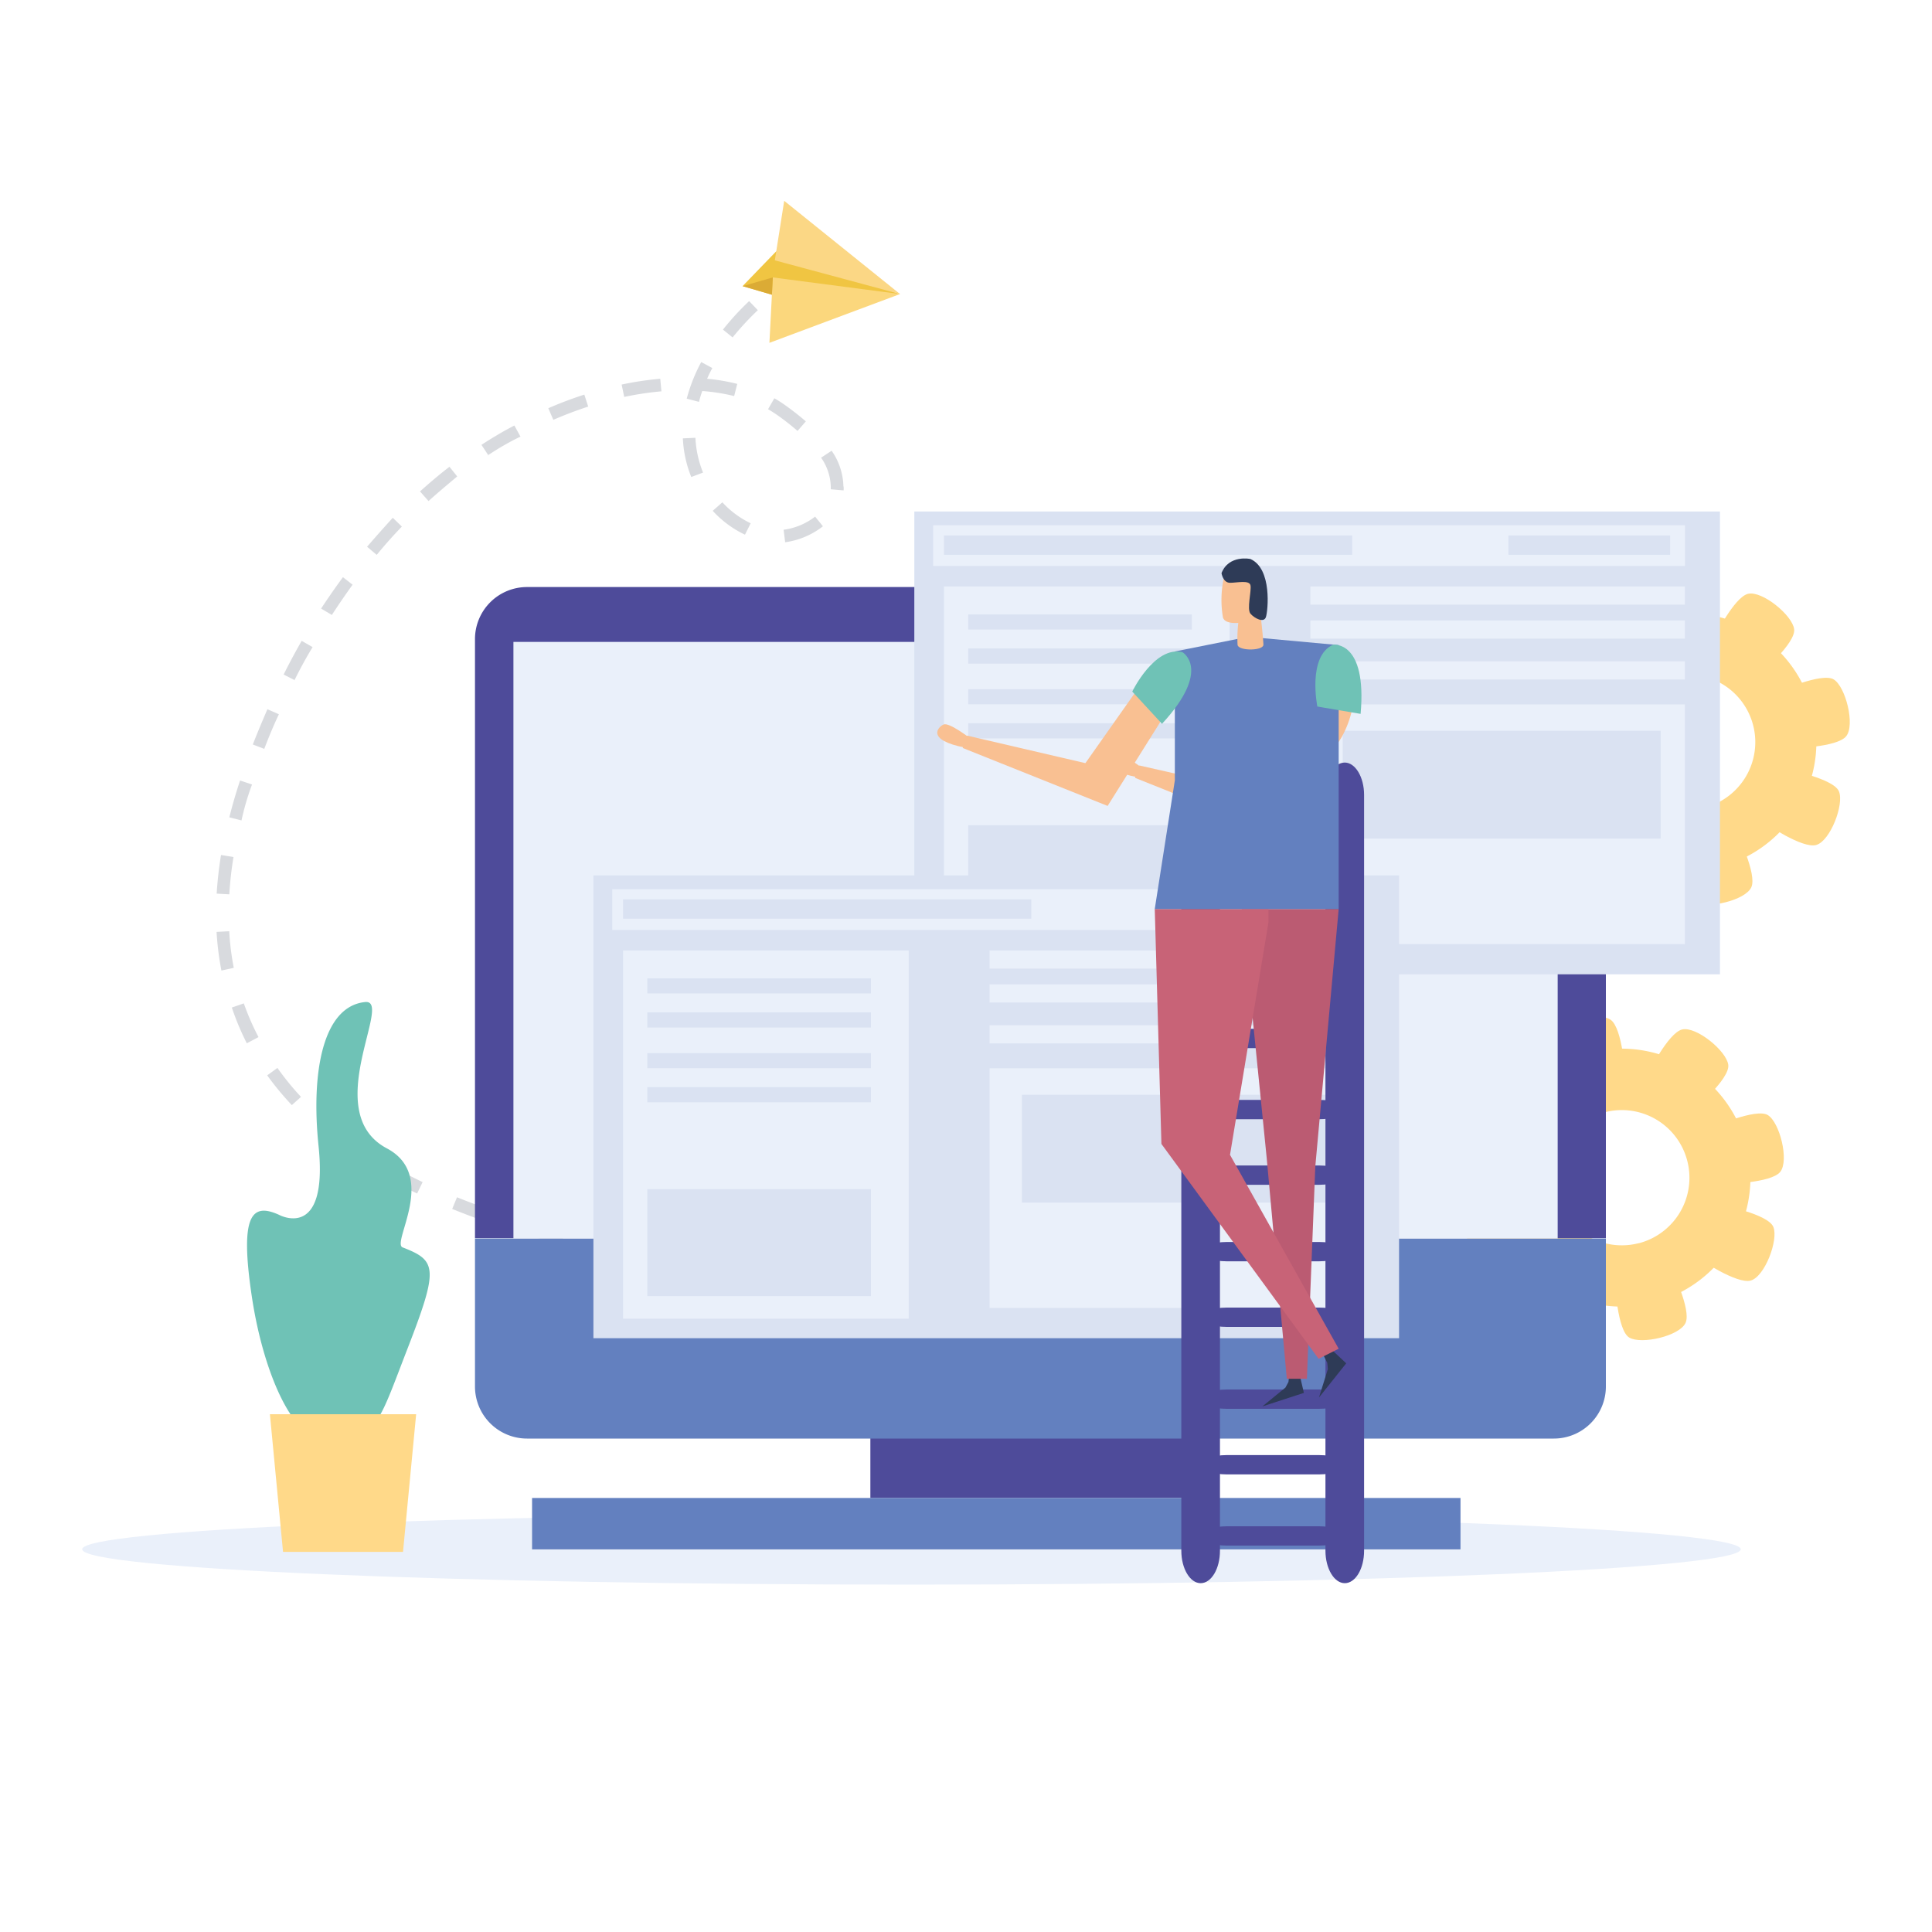 <svg id="Capa_1" data-name="Capa 1" xmlns="http://www.w3.org/2000/svg" viewBox="0 0 200 200"><defs><style>.cls-1{fill:#d8dade;}.cls-2{fill:#eaf0fa;}.cls-3{fill:#ffd989;}.cls-4{fill:#f0c542;}.cls-5{fill:#fbd77d;}.cls-6{fill:#fbd785;}.cls-7{fill:#dbab35;}.cls-8{fill:#4e4b9a;}.cls-9{fill:#6380bf;}.cls-10{fill:#dae2f2;}.cls-11{fill:#6fc2b6;}.cls-12{fill:#f9c092;}.cls-13{fill:#2e3b57;}.cls-14{fill:#bb5b72;}.cls-15{fill:#c86377;}</style></defs><title>icons people</title><path class="cls-1" d="M94.28,133h-.93V131.7h.92c1.89,0,3,0,3,0l0,1.31S96.21,133,94.28,133Zm-4.88-.08c-1.21,0-2.53-.09-4-.17l.07-1.3c1.41.07,2.72.13,3.92.17Zm-7.89-.43c-1.26-.1-2.58-.21-3.93-.35l.13-1.3c1.34.14,2.65.25,3.9.35Zm-7.86-.79c-1.28-.17-2.59-.35-3.91-.55l.2-1.29q2,.3,3.87.54Zm-7.81-1.21c-1.28-.23-2.58-.49-3.88-.77l.28-1.28c1.28.28,2.57.53,3.84.77Zm-7.73-1.68c-1.27-.32-2.55-.67-3.81-1l.37-1.25c1.25.37,2.51.71,3.77,1Zm-7.59-2.26c-1.28-.45-2.52-.92-3.71-1.4l.5-1.21c1.16.47,2.38.93,3.64,1.37Zm-7.34-3c-1.22-.58-2.4-1.2-3.52-1.84l.65-1.13c1.09.62,2.25,1.22,3.44,1.79Zm-6.89-4c-1.12-.77-2.19-1.58-3.17-2.41l.84-1A37.4,37.4,0,0,0,37,118.52Zm-6.08-5.15a30.38,30.38,0,0,1-2.55-3.08l1.06-.77a28.06,28.06,0,0,0,2.44,3ZM25.55,108A27.16,27.16,0,0,1,24,104.3l1.24-.43a26.31,26.31,0,0,0,1.52,3.49Zm-2.63-7.53a30.11,30.11,0,0,1-.5-4l1.31-.07a27.45,27.45,0,0,0,.47,3.79Zm.82-7.89-1.31-.07a39.88,39.88,0,0,1,.45-4l1.29.21A37.4,37.4,0,0,0,23.74,92.55ZM25,84.93l-1.26-.32c.31-1.24.68-2.52,1.11-3.81l1.24.41C25.62,82.47,25.26,83.72,25,84.93Zm2.4-7.39-1.23-.47c.48-1.23,1-2.46,1.51-3.65l1.19.52C28.31,75.12,27.81,76.33,27.35,77.54Zm3.13-7.12-1.17-.59c.59-1.18,1.22-2.36,1.87-3.49l1.13.65C31.68,68.1,31.06,69.25,30.48,70.42Zm3.86-6.74L33.24,63c.73-1.11,1.49-2.2,2.26-3.25l1,.78C35.79,61.51,35.05,62.59,34.34,63.68ZM39,57.44l-1-.84c.86-1,1.75-2,2.66-3l.94.91C40.67,55.48,39.8,56.45,39,57.44Zm42.28-1.3-.16-1.3a6.8,6.8,0,0,0,3.26-1.36l.81,1A8.15,8.15,0,0,1,81.24,56.14Zm-4.16-.79a10.78,10.78,0,0,1-3.34-2.47l1-.88a9.63,9.63,0,0,0,2.93,2.17ZM44.36,51.87l-.88-1c1-.89,2-1.75,3.05-2.55l.8,1C46.32,50.17,45.32,51,44.36,51.87Zm43-1.1L86,50.65c0-.11,0-.23,0-.34a5.48,5.48,0,0,0-1-2.93l1.09-.72a6.71,6.71,0,0,1,1.22,3.65C87.35,50.46,87.34,50.62,87.33,50.77Zm-15.8-1.39a12.16,12.16,0,0,1-.87-4l1.3-.06a10.9,10.9,0,0,0,.79,3.6Zm-21-2.24-.72-1.09c1.12-.73,2.27-1.42,3.41-2l.63,1.15C52.69,45.76,51.57,46.43,50.49,47.14Zm32-2.53a25.44,25.44,0,0,0-2.21-1.72c-.27-.18-.55-.36-.84-.53l.65-1.13c.32.18.64.38.94.59a28,28,0,0,1,2.32,1.8ZM57.28,43.46l-.52-1.2a39.43,39.43,0,0,1,3.73-1.41l.4,1.24C59.69,42.48,58.48,42.94,57.28,43.46ZM72.36,41.6l-1.27-.33a17.37,17.37,0,0,1,1.5-3.79l1.15.62q-.3.55-.54,1.11a20.1,20.1,0,0,1,3.12.53L76,41a19.8,19.8,0,0,0-3.3-.52A11.1,11.1,0,0,0,72.36,41.6Zm-7.74-.51-.27-1.28a32.86,32.86,0,0,1,4-.6l.12,1.3A32.4,32.4,0,0,0,64.62,41.09Zm11.22-6.16-1-.81a28.31,28.31,0,0,1,2.71-2.95l.9.94A29.18,29.18,0,0,0,75.84,34.93Zm5.53-5.32-.8-1c.85-.65,1.76-1.3,2.71-1.93L84,27.73C83.08,28.35,82.19,29,81.37,29.61Z"/><path class="cls-2" d="M180.2,160.38c0,2-38.44,3.66-85.85,3.66S8.51,162.4,8.51,160.38s38.43-3.65,85.84-3.65S180.2,158.37,180.2,160.38Z"/><path class="cls-3" d="M164.45,109a13.35,13.35,0,1,0,16.31,9.49A13.34,13.34,0,0,0,164.45,109Zm5.2,19.69a7,7,0,1,1,5-8.58A7,7,0,0,1,169.65,128.7Z"/><path class="cls-3" d="M168.24,111.21l-5.81,1.54s-2.23-4.38-1.49-5.64,4.6-2.42,5.81-1.53S168.24,111.21,168.24,111.21Z"/><path class="cls-3" d="M173,131.3l-5.81,1.54s.22,4.9,1.48,5.63,5.2-.16,5.82-1.53S173,131.3,173,131.3Z"/><path class="cls-3" d="M160.12,114.15l-2.34,5.54s-4.82-.92-5.37-2.27.9-5.12,2.35-5.54S160.12,114.15,160.12,114.15Z"/><path class="cls-3" d="M157.59,122.32l.57,6s-4.68,1.48-5.8.55-1.65-4.94-.57-6S157.59,122.32,157.59,122.32Z"/><path class="cls-3" d="M178.61,122.56l-1.3-5.87s4.46-2,5.69-1.26,2.23,4.7,1.29,5.88S178.61,122.56,178.61,122.56Z"/><path class="cls-3" d="M170.59,111.19l4.77,3.66s3.74-3.17,3.55-4.62-3.31-4-4.77-3.66S170.59,111.19,170.59,111.19Z"/><path class="cls-3" d="M164.22,133.18l-4.77-3.67s-3.74,3.18-3.55,4.63,3.31,4,4.77,3.66S164.22,133.18,164.22,133.18Z"/><path class="cls-3" d="M175.87,130.29l2.35-5.54s4.82.92,5.36,2.27-.89,5.13-2.34,5.54S175.87,130.29,175.87,130.29Z"/><path class="cls-3" d="M171.27,63.91a13.35,13.35,0,1,0,16.32,9.5A13.34,13.34,0,0,0,171.27,63.91Zm5.2,19.69a7,7,0,1,1,5-8.58A7,7,0,0,1,176.47,83.6Z"/><path class="cls-3" d="M175.07,66.12l-5.82,1.53S167,63.28,167.76,62s4.6-2.43,5.82-1.54S175.07,66.12,175.07,66.12Z"/><path class="cls-3" d="M179.79,86.21,174,87.74s.23,4.9,1.49,5.64,5.2-.17,5.81-1.54S179.79,86.21,179.79,86.21Z"/><path class="cls-3" d="M167,69.05l-2.35,5.54s-4.82-.92-5.36-2.27.89-5.12,2.34-5.54S167,69.05,167,69.05Z"/><path class="cls-3" d="M164.41,77.22l.57,6s-4.68,1.48-5.8.55-1.64-4.94-.57-6S164.41,77.22,164.41,77.22Z"/><path class="cls-3" d="M185.43,77.46l-1.3-5.87s4.46-2,5.69-1.26,2.24,4.7,1.3,5.88S185.43,77.46,185.43,77.46Z"/><path class="cls-3" d="M177.41,66.1l4.78,3.66s3.73-3.18,3.54-4.63-3.31-4-4.77-3.66S177.41,66.1,177.41,66.1Z"/><path class="cls-3" d="M171,88.08l-4.77-3.66s-3.74,3.18-3.55,4.62,3.32,4,4.78,3.66S171,88.08,171,88.08Z"/><path class="cls-3" d="M182.7,85.2,185,79.66s4.82.92,5.37,2.27-.9,5.12-2.35,5.54S182.7,85.2,182.7,85.2Z"/><polygon class="cls-4" points="79.91 30.51 76.87 29.62 80.35 26.02 93.17 30.44 79.91 30.51"/><polygon class="cls-5" points="79.65 35.49 93.17 30.44 80 28.72 79.65 35.49"/><polygon class="cls-6" points="93.17 30.44 80.21 26.95 81.18 20.79 93.17 30.44"/><polygon class="cls-7" points="76.87 29.62 80 28.72 79.91 30.51 76.87 29.62"/><rect class="cls-8" x="90.1" y="132.19" width="34.84" height="22.88"/><path class="cls-8" d="M160.84,60.77H54.56a5.39,5.39,0,0,0-5.39,5.4v62H166.24v-62A5.4,5.4,0,0,0,160.84,60.77Z"/><path class="cls-9" d="M160.84,148.92H54.56a5.39,5.39,0,0,1-5.39-5.39V128.21H166.24v15.32A5.39,5.39,0,0,1,160.84,148.92Z"/><rect class="cls-9" x="55.08" y="155.07" width="96.11" height="5.32"/><rect class="cls-2" x="53.15" y="66.45" width="108.1" height="61.76"/><rect class="cls-10" x="94.65" y="52.95" width="83.4" height="47.91"/><rect class="cls-2" x="96.6" y="54.37" width="77.83" height="4.22"/><rect class="cls-2" x="97.72" y="60.71" width="29.57" height="38.12"/><rect class="cls-10" x="100.23" y="85.43" width="23.15" height="11.07"/><rect class="cls-10" x="100.23" y="63.61" width="23.15" height="1.56"/><rect class="cls-10" x="100.23" y="67.13" width="23.15" height="1.57"/><rect class="cls-10" x="100.23" y="71.35" width="23.15" height="1.56"/><rect class="cls-10" x="100.23" y="74.87" width="23.15" height="1.57"/><rect class="cls-2" x="135.65" y="60.71" width="38.77" height="1.88"/><rect class="cls-2" x="135.65" y="64.23" width="38.77" height="1.88"/><rect class="cls-2" x="135.65" y="68.46" width="38.77" height="1.88"/><rect class="cls-2" x="135.65" y="72.92" width="38.77" height="24.81"/><rect class="cls-10" x="139" y="75.65" width="32.91" height="11.16"/><rect class="cls-10" x="97.72" y="55.43" width="42.26" height="2"/><rect class="cls-10" x="156.15" y="55.43" width="16.74" height="2"/><rect class="cls-10" x="61.43" y="90.62" width="83.4" height="47.91"/><rect class="cls-2" x="63.38" y="92.05" width="77.83" height="4.22"/><rect class="cls-2" x="64.5" y="98.39" width="29.57" height="38.12"/><rect class="cls-10" x="67.01" y="123.1" width="23.15" height="11.07"/><rect class="cls-10" x="67.01" y="101.28" width="23.15" height="1.56"/><rect class="cls-10" x="67.01" y="104.8" width="23.15" height="1.57"/><rect class="cls-10" x="67.01" y="109.02" width="23.15" height="1.56"/><rect class="cls-10" x="67.01" y="112.54" width="23.15" height="1.57"/><rect class="cls-2" x="102.44" y="98.39" width="38.77" height="1.88"/><rect class="cls-2" x="102.44" y="101.9" width="38.77" height="1.88"/><rect class="cls-2" x="102.44" y="106.13" width="38.77" height="1.88"/><rect class="cls-2" x="102.44" y="110.59" width="38.77" height="24.81"/><rect class="cls-10" x="105.79" y="113.33" width="32.91" height="11.16"/><rect class="cls-10" x="64.5" y="93.1" width="42.26" height="2"/><rect class="cls-10" x="122.94" y="93.1" width="16.74" height="2"/><path class="cls-11" d="M41.68,129.13c-1.2-.46,3.7-7.42-1.63-10.25-7-3.71.71-15.43-2.24-15.15-4.4.43-5.63,7.29-4.83,14.94,1,9.78-4,7.14-4.09,7.09-2.84-1.29-4.08,0-2.83,8.4s4.51,15,7.28,14.55a1.4,1.4,0,0,0,.49-.15,2.37,2.37,0,0,0,1.76-.18c3.49.18,3.7-1.3,6.63-8.86C45.43,131.24,45.2,130.49,41.68,129.13Z"/><polygon class="cls-3" points="41.72 160.65 29.3 160.65 27.94 146.4 43.08 146.4 41.72 160.65"/><path class="cls-8" d="M126.29,160.53c0,1.86-.89,3.36-2,3.36h0c-1.09,0-2-1.5-2-3.36V82.29c0-1.85.88-3.35,2-3.35h0c1.09,0,2,1.5,2,3.35Z"/><path class="cls-8" d="M141.21,160.53c0,1.86-.89,3.36-2,3.36h0c-1.09,0-2-1.5-2-3.36V82.29c0-1.85.88-3.35,2-3.35h0c1.09,0,2,1.5,2,3.35Z"/><path class="cls-8" d="M139.23,86c0,.55-1.2,1-2.68,1H127c-1.47,0-2.68-.44-2.68-1h0c0-.54,1.21-1,2.68-1h9.56c1.48,0,2.68.44,2.68,1Z"/><path class="cls-8" d="M139.23,92.79c0,.55-1.2,1-2.68,1H127c-1.47,0-2.68-.44-2.68-1h0c0-.54,1.21-1,2.68-1h9.56c1.48,0,2.68.44,2.68,1Z"/><path class="cls-8" d="M139.23,100.71c0,.55-1.2,1-2.68,1H127c-1.47,0-2.68-.44-2.68-1h0c0-.54,1.21-1,2.68-1h9.56c1.48,0,2.68.44,2.68,1Z"/><path class="cls-8" d="M139.23,107.5c0,.55-1.2,1-2.68,1H127c-1.47,0-2.68-.44-2.68-1h0c0-.54,1.21-1,2.68-1h9.56c1.48,0,2.68.44,2.68,1Z"/><path class="cls-8" d="M139.23,114.86c0,.54-1.2,1-2.68,1H127c-1.47,0-2.68-.44-2.68-1h0c0-.55,1.21-1,2.68-1h9.56c1.48,0,2.68.44,2.68,1Z"/><path class="cls-8" d="M139.23,121.65c0,.54-1.2,1-2.68,1H127c-1.47,0-2.68-.44-2.68-1h0c0-.55,1.21-1,2.68-1h9.56c1.48,0,2.68.44,2.68,1Z"/><path class="cls-8" d="M139.23,129.57c0,.54-1.2,1-2.68,1H127c-1.47,0-2.68-.44-2.68-1h0c0-.55,1.21-1,2.68-1h9.56c1.48,0,2.68.44,2.68,1Z"/><path class="cls-8" d="M139.23,136.36c0,.54-1.2,1-2.68,1H127c-1.47,0-2.68-.44-2.68-1h0c0-.55,1.21-1,2.68-1h9.56c1.48,0,2.68.44,2.68,1Z"/><path class="cls-8" d="M139.23,144.84c0,.55-1.2,1-2.68,1H127c-1.47,0-2.68-.44-2.68-1h0c0-.54,1.21-1,2.68-1h9.56c1.48,0,2.68.44,2.68,1Z"/><path class="cls-8" d="M139.23,151.63c0,.54-1.2,1-2.68,1H127c-1.47,0-2.68-.44-2.68-1h0c0-.54,1.21-1,2.68-1h9.56c1.48,0,2.68.44,2.68,1Z"/><path class="cls-8" d="M139.23,159c0,.54-1.2,1-2.68,1H127c-1.47,0-2.68-.44-2.68-1h0c0-.55,1.21-1,2.68-1h9.56c1.48,0,2.68.44,2.68,1Z"/><path class="cls-12" d="M121.08,73.2l-6.42,10.23-15-6,.45-1.28L112.36,79l6.19-8.78s1.84-3.12,3.82-1.73A10.6,10.6,0,0,1,121.08,73.2Z"/><path class="cls-12" d="M100.36,76.38S98.25,74.75,97.68,75s-1.88,1.6,2.25,2.4Z"/><path class="cls-12" d="M138.9,76.29l-6.41,10.23-15-6,.45-1.28,12.25,2.78,6.19-8.78s1.85-3.12,3.83-1.72A10.56,10.56,0,0,1,138.9,76.29Z"/><path class="cls-12" d="M118.19,79.47s-2.12-1.63-2.69-1.42-1.87,1.61,2.25,2.41Z"/><polygon class="cls-13" points="134.39 141.67 133.53 141.74 133.38 143.06 133.07 143.64 130.68 145.59 134.98 144.19 134.39 141.67"/><polygon class="cls-13" points="137.47 139.36 136.8 139.89 137.4 141.08 137.46 141.73 136.54 144.67 139.36 141.13 137.47 139.36"/><polygon class="cls-14" points="138.58 94.1 136.16 120.75 135.29 142.73 133.21 142.73 131.13 119.89 128.54 94.1 138.58 94.1"/><polygon class="cls-15" points="119.54 94.1 120.23 118.42 136.5 140.66 138.58 139.62 127.33 119.55 131.31 95.49 131.31 94.1 119.54 94.1"/><polygon class="cls-9" points="138.58 94.1 119.54 94.1 121.62 80.78 121.62 67.44 129.2 65.92 138.58 66.78 138.58 79.65 138.58 94.1"/><path class="cls-11" d="M122.4,67.51s3.1,1.77-2.11,7.42l-3.08-3.34S119.52,66.82,122.4,67.51Z"/><path class="cls-11" d="M138,66.74s3.53-.49,2.85,7.16l-4.48-.76S135.32,67.94,138,66.74Z"/><path class="cls-12" d="M130.79,66.73c0,.67-2.65.67-2.68,0a13.65,13.65,0,0,1,.26-3.37l2-.74S130.71,65.33,130.79,66.73Z"/><path class="cls-12" d="M128.72,64.44c-.19,0-1.87.3-2.12-.52a10.74,10.74,0,0,1,.21-4.59,2.2,2.2,0,0,1,2.3-.9c.6.25,2.24,2,1.34,5A3,3,0,0,1,128.72,64.44Z"/><path class="cls-13" d="M126.45,59.33s.15,1,.88,1,2-.31,2.12.26-.4,2.47,0,2.94,1.39,1,1.6.34.65-5-1.6-6C129.45,57.86,127.21,57.39,126.45,59.33Z"/></svg>